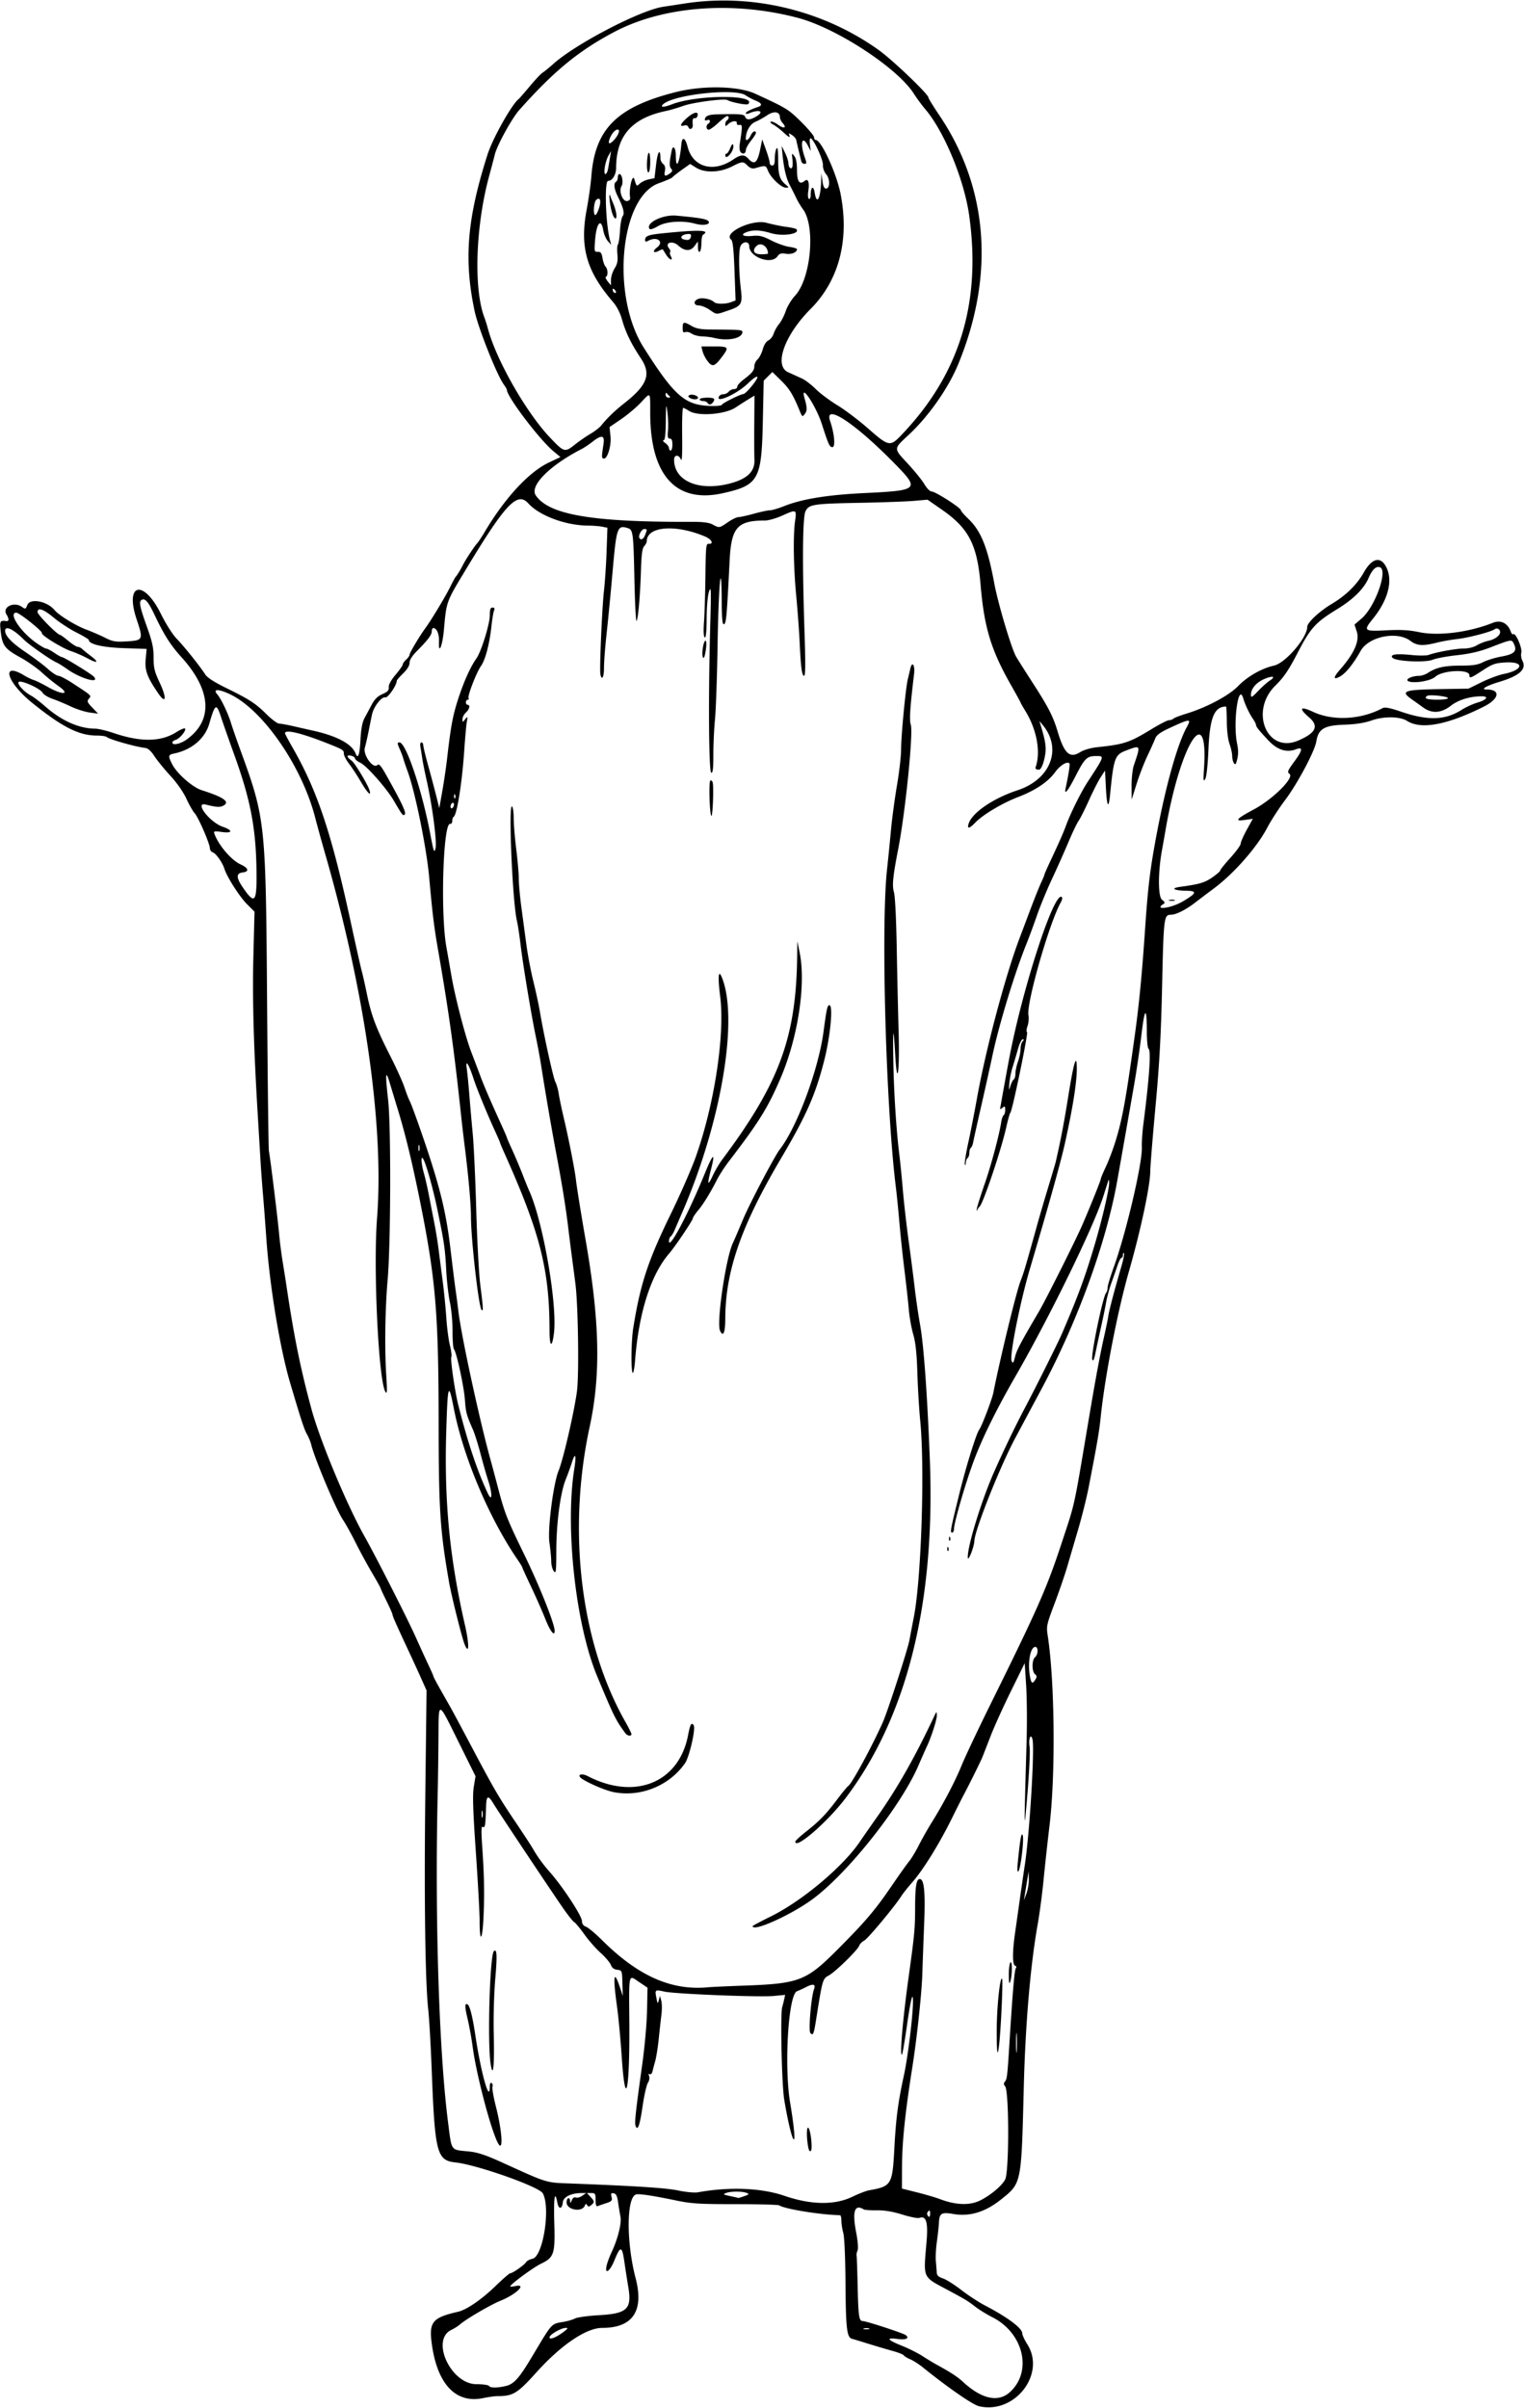 <?xml version="1.0"?>
<svg xmlns="http://www.w3.org/2000/svg" width="837.188" height="1322.813" viewBox="0 0 837.188 1322.813">
  <path d="M537.79 1321.774c-3.492-.82-16.913-10.107-30.874-21.363-2.17-1.75-5.29-3.748-6.93-4.439-1.64-.69-3.23-1.657-3.533-2.146-.303-.49-2.968-1.553-5.923-2.363-2.956-.81-8.96-2.585-13.342-3.945-4.383-1.36-8.503-2.613-9.155-2.784-2.813-.738-3.396-5.628-3.565-29.89-.1-14.294-.597-25.926-1.203-28.125-.568-2.063-1.043-5.121-1.055-6.797-.012-1.676-.339-3.054-.726-3.062-10.876-.24-30.33-3.392-33.44-5.418-.557-.364-11.349-.66-23.981-.66-20 0-24.242-.266-32.813-2.051-12.457-2.595-19.729-3.705-21.704-3.312-5.397 1.073-5.612 26.038-.396 45.945 4.737 18.078-1.498 27.386-18.346 27.386-8.718 0-22.516 9.324-36.088 24.387-10.574 11.736-12.848 13.113-21.659 13.113-1.361 0-4.866.494-7.787 1.097-14.98 3.094-25.184-7.845-28.108-30.135-1.543-11.758.424-14.106 14.528-17.338 4.66-1.068 13-6.808 20.561-14.152 3.949-3.835 7.57-6.972 8.047-6.972 1.276 0 7.866-4.618 8.692-6.09.39-.695 1.981-1.543 3.537-1.885 5.825-1.28 10.025-28.04 5.644-35.958-2.002-3.618-36.109-15.668-47.977-16.95-10.24-1.107-11.286-5.173-13.036-50.68-.525-13.664-1.382-28.64-1.904-33.28-1.678-14.913-2.303-61.331-1.603-119.063l.682-56.25-2.933-6.563a1126.714 1126.714 0 00-6.606-14.412c-6.981-14.926-9.169-19.857-9.169-20.665 0-.446-1.477-3.799-3.281-7.45-1.805-3.652-3.281-6.85-3.281-7.105 0-.257-2.113-4.044-4.696-8.416-2.582-4.372-6.66-11.873-9.06-16.669-2.401-4.796-5.55-10.468-7-12.604-3.594-5.3-15.543-33.64-17.323-41.088-.366-1.532-1.398-4.063-2.293-5.625-1.56-2.724-3.148-7.554-9.252-28.153-5.643-19.045-11.303-53.364-13.142-79.688-.54-7.734-1.378-18.703-1.862-24.375-.484-5.672-1.112-14.32-1.396-19.218-.285-4.899-.94-15.868-1.456-24.375-2.25-37.1-2.983-63.668-2.394-86.867l.623-24.522-4.147-4.147c-4.031-4.032-10.996-14.911-12.347-19.288-1.07-3.47-4.582-8.496-6.365-9.112-.902-.311-1.64-1.292-1.64-2.179 0-2.487-6.303-17.077-8.327-19.274-.99-1.075-3.058-4.697-4.595-8.049-1.688-3.679-5.161-8.66-8.765-12.571-3.283-3.563-7.24-8.414-8.791-10.781-1.925-2.936-3.564-4.386-5.156-4.56-5.13-.564-19.59-4.67-21.038-5.974-.49-.44-2.93-.801-5.42-.801-9.778 0-18.903-4.595-35.31-17.78-14.25-11.451-17.758-23.21-4.537-15.207 1.668 1.01 4.004 2.13 5.191 2.49 1.188.36 4.745 2.116 7.906 3.902 7.968 4.504 12.354 4.106 5.76-.523-2.516-1.766-6.684-5.163-9.262-7.55-2.578-2.386-7.912-6.114-11.852-8.283-8.47-4.662-9.845-6.475-10.709-14.111-.665-5.878-.449-6.283 3.108-5.821 1.482.192 1.499-1.306.041-3.64-2.506-4.013 4.036-7.278 8.424-4.204 1.972 1.38 2.136 1.33 2.998-.937 1.51-3.971 10.877-2.235 15.046 2.787 2.348 2.83 11.574 8.495 17.319 10.635 3.094 1.152 7.768 3.178 10.386 4.502 4.111 2.078 5.679 2.355 11.468 2.028 9.494-.537 9.638-.835 5.857-12.15-6.652-19.912 3.792-22.23 13.347-2.964 2.774 5.593 6.44 11.36 8.674 13.647 4.019 4.113 12.87 15.192 15.696 19.647 1.058 1.668 4.978 4.208 11.224 7.273 13.097 6.428 16.251 8.473 22.37 14.502 2.898 2.857 6.035 5.194 6.97 5.194.935 0 4.47.637 7.854 1.416 3.385.78 8.263 1.884 10.841 2.456 13.076 2.9 21.308 7.323 23.303 12.52 1.307 3.406 2.255.803 2.682-7.36.321-6.13.996-9.778 2.237-12.086.978-1.817 2.773-5.169 3.988-7.448 1.569-2.94 3.267-4.6 5.85-5.72 2.862-1.24 3.6-2.044 3.458-3.767-.115-1.386 1.266-3.906 3.76-6.864 2.167-2.57 3.941-5.109 3.941-5.64 0-.532.844-1.73 1.875-2.663 1.031-.934 1.875-2.16 1.876-2.724 0-1.018 5.468-10.197 8.725-14.648 3.19-4.36 10.834-17.036 13.467-22.333 1.447-2.912 2.847-5.506 3.11-5.764.752-.737 2.747-3.995 4.018-6.562 1.4-2.829 6.34-10.327 7.872-11.95.606-.641 2.417-3.384 4.025-6.093 11.127-18.75 24.296-32.992 35.327-38.204l6.331-2.991-3.818-3.172c-7.675-6.375-25.62-30.05-25.62-33.8 0-.293-.8-1.654-1.776-3.026-3.817-5.36-13.967-30.94-15.917-40.112-6.028-28.357-4.178-50.844 7.087-86.121 2.839-8.89 13.38-27.649 17.124-30.469.342-.258 3.092-3.422 6.11-7.031 3.02-3.61 6.16-6.949 6.977-7.42.819-.473 3.537-2.688 6.042-4.922 12.373-11.04 47.638-29.374 60.134-31.264 3.61-.546 8.984-1.367 11.945-1.824 36.865-5.697 76.066 3.73 106.649 25.644C490.38 32.982 510 51.742 510 53.555c0 .47 2.739 4.92 6.087 9.892 26.842 39.865 30.443 87.858 10.256 136.71-5.414 13.1-16.154 28.44-26.995 38.555-8.688 8.106-8.663 7.334-.519 16.139 3.653 3.949 7.701 8.973 8.996 11.165 1.364 2.309 3.053 3.984 4.019 3.984 1.974 0 15.968 8.947 15.968 10.21 0 .479 1.915 2.696 4.256 4.926 6.819 6.5 10.5 15.685 14.107 35.195 2.015 10.902 9.134 34.948 11.883 40.138.547 1.031 4.73 7.658 9.297 14.726 8.518 13.184 11.167 18.346 13.61 26.524 3.667 12.273 6.645 15.039 12.362 11.485 2.083-1.295 5.743-2.36 9.485-2.76 14.855-1.586 17.662-2.524 29.92-10.005 4.34-2.648 8.58-4.814 9.423-4.814s1.933-.382 2.423-.85c.49-.467 3.661-1.695 7.047-2.729 11.243-3.432 23.418-9.91 28.531-15.182 5.127-5.286 12.896-9.717 19.717-11.246 6.326-1.417 18.228-15.322 18.248-21.318.007-2.274 6.707-8.545 13.335-12.482 7.857-4.668 13.904-10.582 17.703-17.314 4.428-7.845 9.095-9.094 12.216-3.269 4.005 7.477 1.292 18.218-7.267 28.767-5.277 6.504-4.82 6.891 7.376 6.25 7.96-.42 12.413-.172 18.15 1.006 10.753 2.209 27.29.105 40.488-5.15 4.388-1.748 8.161.183 9.888 5.06.33.936.953 1.484 1.382 1.219 1.308-.809 4.93 7.716 4.317 10.16-.306 1.219-.062 3.138.541 4.265 2.539 4.745-1.36 8.369-12.656 11.762-7.15 2.148-10.525 4.176-6.95 4.176 7.862 0 7.054 5.1-1.488 9.387-20.128 10.102-34.498 12.783-42.187 7.872-3.865-2.469-12.65-2.623-19.23-.338-4.293 1.492-8.822 2.206-15.396 2.43-10.916.37-14.136 2.302-15.229 9.138-.87 5.438-10.358 23.247-17.289 32.448-3.301 4.383-7.619 11.06-9.595 14.836-5.723 10.937-18.502 25.46-29.667 33.717a726.422 726.422 0 00-10.084 7.62c-5.119 3.955-10.519 6.64-13.354 6.64-3.708 0-3.904 1.604-4.727 38.642-.612 27.558-1.46 43.071-3.654 66.827-1.572 17.015-2.86 32.92-2.864 35.343-.01 7.906-5.253 32.562-11.724 55.125-6.24 21.756-13.227 57.838-15.523 80.157-.82 7.966-1.839 13.91-6.587 38.396-1.096 5.65-3.671 15.986-5.724 22.97-2.052 6.983-4.779 16.282-6.059 20.665-1.28 4.383-4.402 13.472-6.938 20.199-4.434 11.76-4.578 12.444-3.752 17.812 3.85 24.989 4.333 76.038.985 104.02-1.048 8.766-2.524 22.24-3.28 29.944-.754 7.703-2.203 18.672-3.22 24.375-4.01 22.51-6.783 54.952-7.658 89.588-1.35 53.527-1.162 52.598-12.58 61.713-8.61 6.872-17.16 9.459-26.15 7.91-6.436-1.109-7.623-.412-7.87 4.615-.11 2.224-.622 6.996-1.139 10.605-.517 3.61-.765 8.461-.55 10.781.214 2.32.432 5.136.483 6.256.067 1.459 1.023 2.343 3.37 3.118 1.802.595 6.337 3.451 10.078 6.348 3.741 2.897 9.544 6.697 12.896 8.445 12.495 6.514 20.625 12.574 20.625 15.374 0 .905 1.245 3.608 2.766 6.007 10.406 16.408-6.933 38.646-26.54 34.04zm16.764-7.545c12.76-11.203 7.907-32.541-9.398-41.323-3.093-1.57-7.312-4.167-9.375-5.771-4.03-3.134-5.186-3.84-14.531-8.866-14.88-8.003-13.992-6.029-12.236-27.233.866-10.46-.287-14.115-4.004-12.689-.838.322-5.027-.507-9.31-1.842-5.358-1.67-9.727-2.397-14.012-2.333-3.424.052-6.662-.176-7.195-.506-5.025-3.105-6.399 1.033-4.182 12.596.929 4.845 1.248 8.864.789 9.925-.425.98-.672 2.2-.549 2.71.123.51.387 8.042.586 16.738.385 16.853.746 19.365 2.778 19.365 1.933 0 22.314 6.655 23.653 7.723 2.21 1.764.095 2.745-4.544 2.107-6.519-.897-5.66.515 2.222 3.652 3.732 1.485 8.895 4.067 11.473 5.736 2.578 1.67 6.375 3.957 8.437 5.083 7.101 3.876 10.871 6.355 13.87 9.122 10.122 9.34 19.162 11.396 25.528 5.806zm-276.717-3.55c4.461-1.036 7.31-4.211 14.349-15.992 11.508-19.261 10.396-18.046 17.658-19.294 2.062-.354 4.804-1.175 6.094-1.824 1.289-.65 7.194-1.457 13.122-1.794 15.492-.882 18.116-3.385 16.1-15.352-.58-3.447-1.559-9.74-2.174-13.984-1.28-8.835-2.144-8.954-5.473-.753-2.398 5.91-5.317 8.038-4.343 3.167.33-1.646 1.604-5.134 2.833-7.75 3.413-7.267 5.566-15.939 4.838-19.485-.348-1.698-.926-5.192-1.284-7.765-.492-3.534-1.082-4.76-2.416-5.014-1.454-.278-1.664.069-1.19 1.956.504 2.009.14 2.436-2.922 3.435-1.924.628-4.025 1.36-4.67 1.628-.825.342-1.171-.646-1.171-3.342 0-3.474-.22-3.829-2.38-3.829h-2.381l1.911 2.052c2.3 2.468 2.349 2.982.434 4.57-1.19.987-1.62.995-2.213.037-.573-.927-.854-.88-1.271.207-1.498 3.902-10.038 2.421-10.038-1.742 0-2.594 1.842-3.232 1.934-.67.046 1.266.253 1.162.902-.453.531-1.321 1.358-1.896 2.24-1.557.77.295 2.357-.134 3.527-.953l2.127-1.49h-2.567c-5.666 0-9.932 2.112-10.229 5.065-.399 3.963-2.287 4.046-3.02.132-1.37-7.298-2.086-2.577-1.673 11.024.523 17.205-.098 19.123-7.322 22.607-4.256 2.054-16.857 11.338-16.857 12.421 0 .255 1.266.185 2.813-.155 6.546-1.438.525 4.525-8.092 8.013-5.57 2.255-18.936 10.064-22.377 13.073-1.031.902-3.116 2.222-4.633 2.933-11.629 5.452-.428 29.842 13.719 29.873 3.45.01 6.533.436 6.852.952.71 1.15 4.425 1.17 9.243.053zm32.368-30.187c1.75-1.364 1.895-1.742.665-1.742-2.61 0-8.995 3.69-8.995 5.2 0 1.59 3.965-.056 8.33-3.458zm167.235-1.42c-.635-.256-1.9-.272-2.813-.034-.912.237-.393.447 1.154.467 1.547.019 2.293-.176 1.659-.433zm33.498-63.322c0-1.514-.278-1.785-1.044-1.02-.574.575-.76 1.503-.413 2.063.97 1.57 1.457 1.22 1.457-1.043zm27.656-7.076c5.733-2.888 11.84-8.051 13.598-11.495 2.192-4.297 2.162-48.475-.035-51.122-.878-1.058-.883-1.675-.024-2.71 1.052-1.268 1.286-3.288 2.336-20.222 1.76-28.351 2.821-40.93 3.533-41.862.514-.672.368-1.233-.385-1.484-1.504-.501-1.504-7.644 0-18.06.595-4.125 1.731-12.14 2.525-17.813.793-5.672 2.081-14.531 2.862-19.687 2.648-17.48 5.461-64.267 4.143-68.907-.966-3.4-2.24-.05-1.564 4.114.48 2.962-.523 20.223-2.158 37.136-.804 8.32-.742 3.603.53-40.312.29-10.055.176-23.766-.256-30.469l-.786-12.187-7.608 15.468c-4.184 8.508-9.156 19.477-11.048 24.375-1.893 4.899-3.941 10.16-4.552 11.692-.971 2.435-7.84 16.287-10.706 21.59-.557 1.031-3.418 6.726-6.356 12.656-6.774 13.668-15.514 27.767-21.346 34.43-2.494 2.85-5.235 6.29-6.09 7.642-3.64 5.751-18.342 23.409-20.416 24.519-1.243.665-2.486 1.92-2.762 2.79-.732 2.306-13.13 14.45-16.734 16.39-3.364 1.813-3.468 2.165-6.76 22.93-1.523 9.602-1.79 10.294-3.358 8.726-1.157-1.157.412-19.942 2.02-24.17 1.047-2.754-.55-3.111-4.552-1.019-1.369.715-3.551 1.716-4.85 2.225-4.725 1.85-7.121 40.932-3.75 61.162 2.128 12.77 2.894 20.775 1.93 20.179-.961-.594-3.291-10.435-5.176-21.858-1.366-8.28-2.2-47.356-1.086-50.842.244-.762.704-2.572 1.023-4.023l.58-2.639-6.361.605c-7.916.752-54.182-1.1-59.989-2.402-5.17-1.159-5.268-1.082-4.388 3.462.643 3.32.75 3.423 1.332 1.268l.633-2.344.718 2.63c.395 1.445.442 4.82.106 7.5-.337 2.678-1.002 8.667-1.479 13.308-.476 4.64-1.336 10.125-1.91 12.187a238.453 238.453 0 00-1.557 5.849c-.282 1.158-.954 1.824-1.5 1.486-.632-.39-.755.001-.34 1.081.364.95.068 2.58-.677 3.716-.73 1.114-2.032 6.855-2.894 12.759-1.563 10.706-2.702 13.911-3.864 10.882-.638-1.662.028-7.775 3.743-34.367 1.26-9.023 2.41-22.064 2.556-28.979l.264-12.573-4.598-3.106c-5.983-4.04-5.595-5.585-5.4 21.497.28 38.823-2.144 49.91-4.201 19.217-.63-9.407-1.791-21.738-2.578-27.402-2.329-16.75-1.762-20.562 1.568-10.538l1.611 4.853-.196-7.031c-.194-6.95-.226-7.035-2.823-7.333-1.798-.206-2.913-1.053-3.533-2.685-.499-1.31-3.026-4.29-5.617-6.619-2.591-2.33-6.628-6.921-8.97-10.205-2.343-3.282-4.841-6.294-5.551-6.691-.71-.397-3.478-3.878-6.152-7.735-6.856-9.893-35.69-53.177-38.24-57.404-2.868-4.757-3.812-4.425-3.999 1.406-.35 10.985-.548 12.208-1.847 11.405-.79-.488-.877 2.116-.335 10.023 1.163 16.956 1.35 26.685.762 39.597-.597 13.126-2.154 14.604-2.13 2.022.008-4.125-.925-21.086-2.074-37.69-1.602-23.141-1.867-31.54-1.135-35.968l.956-5.775-8.66-17.471c-12.343-24.902-11.545-24.67-11.7-3.408-.07 9.797-.259 23.297-.418 30-1.624 68.305.707 142.354 5.7 181.106 2.074 16.096 1.18 14.852 11.44 15.887 4.756.48 9.098 1.9 17.567 5.745 26.267 11.926 24.265 11.312 38.61 11.862 36.216 1.39 52.069 2.427 58.886 3.85 4.238.885 8.923 1.307 10.78.973 17.38-3.125 34.831-2.414 47.49 1.935 14.593 5.013 27.546 5.206 37.215.553 3.53-1.698 7.75-3.322 9.375-3.607 12.105-2.125 12.722-3.121 13.74-22.192.933-17.458 2.021-25.863 5.307-40.956 2.13-9.788 4.906-32.232 4.976-40.234.058-6.67-1.274-1.448-3.352 13.145-1.185 8.318-2.386 15.354-2.669 15.637-1.385 1.385.364-19.012 3.68-42.923 3.191-23.017 3.482-26.159 3.515-37.969.032-11.557.68-15.469 2.564-15.469 2.386 0 3.105 7.246 2.414 24.324-.387 9.567-.844 22.036-1.016 27.708-.318 10.527-2.96 35.251-5.464 51.15-4.085 25.937-5.672 41.404-5.709 55.664l-.03 11.19 8.363 2.103c4.599 1.157 10.128 2.778 12.286 3.602 8.954 3.42 16.661 3.675 22.477.746zm-94.559-28.972c-.982-4.954-1.045-11.112-.11-10.906 1.273.28 2.627 11.59 1.52 12.697-.549.548-1.08-.127-1.41-1.791zm-171.03-3.559c-4.134-9.074-11.448-37.397-13.327-51.612-.614-4.64-1.87-11.601-2.794-15.469-1.65-6.917-1.643-8.978.03-7.944 1.192.736 2.675 6.671 4.19 16.758 3.176 21.162 7.959 38.084 7.959 28.162 0-1.462.39-2.157 1.001-1.78.55.34.763 1.242.47 2.002-.291.761.544 5.623 1.858 10.805 3.818 15.063 4.2 26.95.614 19.078zm-3.459-42.237c-1.858-11.292-.49-59.836 1.749-62.076 1.675-1.675 1.888 2.32.795 14.895-.711 8.185-1.08 21.228-.859 30.306.431 17.617-.322 25.159-1.685 16.875zm277.994-18.828c.039-12.769 1.84-29.856 2.955-28.03.544.89-.576 26.136-1.575 35.534-.902 8.481-1.42 5.664-1.38-7.504zm6.63-29.922c-.043-3.094.33-6.258.83-7.031 1.13-1.748 1.13 6.786 0 10.312-.563 1.76-.77.94-.83-3.28zm4.965-62.344c1.296-12.906 1.943-16.464 2.671-14.675.855 2.102-1.115 18.518-2.38 19.832-.58.602-.684-1.242-.291-5.157zm-150.338 183.594c2.742-.956 2.908-1.185 1.311-1.81-2.407-.941-8.84-.913-11.202.05-2.012.821-2.002.826 4.688 2.24 1.031.219 1.917.446 1.97.506.051.06 1.506-.384 3.233-.986zm149.705-88.672c-.194-2.449-.352-.445-.352 4.453 0 4.899.158 6.903.352 4.454.193-2.45.193-6.457 0-8.907zM408.75 1090.74c30.2-1.08 34.135-2.59 51.113-19.602 15.451-15.483 20.816-21.785 29.968-35.2 4.045-5.93 8.366-12.007 9.604-13.504 1.237-1.497 3.655-5.505 5.373-8.906 1.719-3.402 4.837-8.926 6.931-12.278 6.49-10.39 12.898-22.603 16.48-31.406 1.887-4.64 9.06-19.828 15.94-33.75 26.198-53.009 30.832-63.527 39.241-89.063 7.37-22.381 6.217-17.08 14.742-67.722 3.727-22.141 6.27-35.815 8.417-45.246.997-4.383 2.03-9.446 2.294-11.25.466-3.176 3.403-14.294 7.263-27.491 1.03-3.519 1.621-6.648 1.315-6.953-.306-.306-.556.147-.556 1.006 0 .86-.358 1.563-.795 1.563-.437 0-1.464 2.003-2.282 4.453-.818 2.449-2.346 6.83-3.394 9.734-1.048 2.905-2.299 7.546-2.779 10.313-.48 2.767-1.723 8.828-2.763 13.468-1.04 4.64-2.406 10.969-3.035 14.063-.824 4.055-1.325 5.119-1.792 3.813-.857-2.394 5.837-34.683 7.583-36.579.45-.49.82-1.76.82-2.822s1.525-6.146 3.39-11.297c6.761-18.672 15.757-57.052 15.44-65.866-.098-2.717.245-8.2.762-12.188 3.325-25.632 4.39-41.02 2.903-41.94-.513-.316-.933-4.524-.933-9.35 0-14.05-1.176-13.493-2.925 1.385-.878 7.477-2.66 19.71-3.959 27.188-2.597 14.948-7.177 41-9.395 53.437-6.07 34.036-21.915 77.548-41.651 114.375a18058.962 18058.962 0 00-14.475 27.052c-8.374 15.725-22.104 50.29-22.345 56.252-.139 3.46-3.56 12.006-3.619 9.04-.127-6.433 7.653-31.607 14.595-47.225 5.341-12.019 11.411-24.634 16.522-34.338 6.996-13.283 18.469-36.297 20.797-41.718 8.737-20.346 12.615-30.903 17.859-48.625 4.048-13.678 7.981-30.568 7.888-33.875-.036-1.29-.203-1.922-.37-1.407-.169.516-1.447 4.524-2.84 8.907-5.352 16.832-29.43 66.164-48.214 98.783-10.171 17.663-17.7 32.823-22.436 45.18-4.566 11.913-11.37 35.113-11.37 38.768 0 1.076-.455 1.956-1.011 1.956-1.221 0-.983-1.285 3.94-21.304 3.66-14.876 9.339-33.167 10.957-35.287 1.349-1.767 6.977-16.477 7.707-20.143 3.95-19.83 12.673-55.613 15.005-61.547 1.726-4.396 2.783-7.962 9.028-30.469 1.359-4.898 4.14-14.39 6.18-21.094 2.039-6.703 3.854-12.82 4.033-13.593 2.738-11.838 4.55-21.277 6.88-35.855 3.035-18.998 4.708-24.531 4.747-15.708.034 7.58-2.192 21.615-6.543 41.25-2.27 10.242-8.855 33.833-19.233 68.906-5.358 18.106-11.263 47.779-10.05 50.499.741 1.659.996 1.358 1.92-2.262.97-3.795 2.712-7.096 13.089-24.8 3.9-6.654 20.479-39.755 23.946-47.812 4.658-10.824 10.03-24.209 10.03-24.989 0-.433 1.243-3.425 2.762-6.649 1.518-3.224 3.816-9.237 5.106-13.362 3.956-12.65 5.785-22.604 10.85-59.062 2.332-16.784 3.906-33.06 5.621-58.125 1.603-23.417 2.717-32.658 6.157-51.094 5.184-27.777 11.624-50.741 16.867-60.145 2.557-4.585 1.643-4.516-9.652.73-5.072 2.356-7.069 3.821-7.79 5.717-.533 1.402-2.459 5.689-4.28 9.526-1.821 3.838-4.514 10.811-5.984 15.497l-2.673 8.519-.054-7.469c-.03-4.108.52-9.17 1.223-11.25 3.885-11.495 3.975-11.334-4.494-8.118-5.862 2.226-6.581 4.245-8.508 23.864-.847 8.63-1.77 7.093-2.338-3.898l-.469-9.067-2.431 3.75c-1.338 2.063-4.232 7.758-6.433 12.656-2.2 4.899-4.75 9.961-5.668 11.25-.917 1.29-3.438 6.563-5.602 11.72-2.164 5.155-6.21 14.226-8.99 20.155-2.78 5.93-6.516 15-8.301 20.157-1.786 5.156-4.356 12.117-5.713 15.468-6.435 15.905-15.06 44.207-18.712 61.407-1.423 6.703-4.283 19.57-6.355 28.593-2.071 9.024-3.97 17.572-4.217 18.996-.248 1.425-.823 2.82-1.28 3.103-.456.281-.829 1.517-.829 2.745 0 1.228-.422 2.494-.938 2.813-.515.318-.97 1.503-1.011 2.633-.04 1.13-.278 1.552-.528.938-.25-.614.582-5.887 1.849-11.719 1.267-5.831 3.44-16.93 4.828-24.665 4.79-26.679 15.547-67.168 23.29-87.656 1.267-3.352 4.048-10.734 6.18-16.406 2.132-5.672 4.71-12.101 5.728-14.287 1.019-2.186 1.852-4.202 1.852-4.48 0-.278 1.432-3.552 3.182-7.276 4.787-10.187 7.208-15.67 8.55-19.368 2.54-6.995 8.274-18.57 12.102-24.43 9.217-14.109 9.203-14.066 4.698-14.066-5.166 0-6.36 1.138-11.287 10.741-4.443 8.66-6.51 11.193-5.581 6.838 1.735-8.14 2.49-13.112 2.055-13.547-1.295-1.295-5.099 1.065-7.905 4.904-3.89 5.322-10.831 9.962-20.398 13.636-8.533 3.276-19.3 9.7-23.326 13.919-3.255 3.41-4.65 3.698-3.767.775 1.833-6.067 13.46-14.04 26.933-18.47 18.184-5.979 24.65-22.836 13.767-35.889l-1.772-2.125.984 3.281c2.296 7.656 2.797 11.013 2.222 14.888-.689 4.648-2.25 8.55-3.42 8.55-1.547 0-2.188-.484-1.867-1.407 2.887-8.3.678-20.488-5.567-30.717-1.5-2.457-2.728-4.618-2.728-4.802 0-.184-2.37-4.501-5.268-9.595-10.955-19.257-14.721-31.701-16.69-55.139-1.84-21.912-6.471-30.909-21.167-41.118l-7.969-5.536-7.5.65c-4.125.356-17.338.833-29.363 1.06-25.995.488-28.256.834-30.157 4.612-1.626 3.233-1.823 28.404-.526 67.226.55 16.438.48 23.203-.235 23.203-1.222 0-1.82-4.517-2.482-18.75-.276-5.93-1.122-17.32-1.88-25.313-1.485-15.654-1.743-33.079-.607-41.06.893-6.275.658-6.378-6.81-2.992-3.399 1.542-7.743 2.802-9.655 2.802-15.282 0-18.588 3.742-19.505 22.078-1.534 30.65-1.871 34.481-3.077 34.88-.898.296-1.194-2.753-1.267-13.051-.18-25.175-1.74-8.299-2.267 24.531-.277 17.273-.914 35.564-1.415 40.646-.5 5.082-.91 13.871-.91 19.531 0 7.817-.282 10.198-1.172 9.901-1.35-.45-1.627-42.273-.536-80.86.554-19.567.471-22.01-.63-18.75-.76 2.248-1.297 8.188-1.34 14.822-.048 7.438-.393 10.872-1.051 10.466-.633-.391-.774-3.478-.399-8.728.32-4.467.67-15.926.78-25.465.18-15.73.348-17.332 1.805-17.214 2.943.239 1.654-2.428-1.91-3.952-16.21-6.929-32.11-5.676-32.11 2.53 0 .629-.64 1.851-1.421 2.715-1.062 1.173-1.513 4.516-1.783 13.199-.434 13.964-1.486 26.156-2.406 27.901-.37.7-.905-9.635-1.191-22.968-.548-25.556-.748-27.116-3.598-28.02-5.8-1.841-6.256-.543-8.396 23.933-.968 11.086-2.435 26.274-3.258 33.75-.823 7.477-1.48 16.02-1.462 18.985.033 5.093-1.132 7.325-1.957 3.75-.583-2.527.846-36.167 1.96-46.172.547-4.898 1.193-14.657 1.438-21.686l.445-12.78-2.896-.58c-1.593-.318-5.058-.59-7.701-.603-12.29-.062-26.72-5.413-32.828-12.174-6.023-6.667-12.476.075-33.656 35.167-11.692 19.371-11.283 18.267-12.76 34.5-.806 8.863-3.032 13.897-2.692 6.09.176-4.049-1.225-7.309-3.14-7.309-.452 0-.822.808-.822 1.795 0 1.958-2.07 4.705-8.204 10.893-2.587 2.61-3.984 4.855-3.984 6.402 0 1.52-1.271 3.617-3.516 5.797-1.933 1.877-3.515 3.708-3.515 4.067 0 2.426-4.873 9.515-6.291 9.152-2.098-.538-6.437 5.12-7.369 9.607-.386 1.86-1.203 5.912-1.814 9.006-.612 3.094-1.537 7.135-2.057 8.982-1.128 4.003 4.553 11.87 6.887 9.537.885-.885 2.017.45 5.183 6.111 8.368 14.967 10.775 20.118 9.837 21.056-.95.95-1.278.535-6.089-7.717-3.823-6.56-14.86-19.065-18.203-20.625-1.657-.774-3.022-1.885-3.033-2.47-.01-.584-1.062-1.261-2.335-1.505-2.519-.48-2.282.763.532 2.797 1.692 1.222 8.676 12.787 9.733 16.117 1.234 3.89-1.011 1.745-4.616-4.409-2.033-3.471-4.986-7.985-6.562-10.031-1.576-2.046-2.866-4.529-2.866-5.517 0-1.949-.468-2.266-7.5-5.09-15.301-6.145-24.844-8.51-24.844-6.156 0 .336 1.842 3.816 4.092 7.734 13.662 23.786 21.42 47.016 31.97 95.717 2.848 13.148 5.595 25.383 6.104 27.188.509 1.804 1.791 7.5 2.85 12.656 2.405 11.723 4.992 18.59 12.756 33.864 3.375 6.64 6.923 14.486 7.885 17.436.961 2.95 2.265 6.324 2.897 7.5.633 1.175 3.414 8.676 6.18 16.668 10.155 29.338 13.67 43.376 16.195 64.688 1.069 9.023 2.335 19.148 2.813 22.5A514.564 514.564 0 01251.77 720c1.546 13.395 11.614 59.98 17.73 82.031.857 3.094 2.606 9.633 3.886 14.532 3.83 14.662 4.927 17.468 14.667 37.5 8.456 17.391 16.635 37.936 16.635 41.786 0 3.412-2.446.264-5.2-6.694-1.62-4.09-5.12-12.019-7.778-17.62-2.659-5.601-4.834-10.377-4.834-10.612 0-.236-1.203-2.192-2.673-4.348-15.714-23.034-29.726-56.312-34.91-82.903-2.906-14.913-3.367-13.51-4.156 12.656-1.16 38.452 1.861 69.669 10.307 106.505 2.446 10.668 2.28 16.702-.282 10.266-1.485-3.731-7.237-26.78-8.493-34.037-4.97-28.695-5.669-39.48-5.714-88.125-.056-59.926-1.644-78.563-10.381-121.875-4.214-20.889-7.883-35.987-12.12-49.872a7786.641 7786.641 0 01-4.506-14.815c-2.147-7.102-2.346-4.461-.743 9.844 1.646 14.681 1.473 78.89-.266 98.906-1.384 15.929-1.706 37.447-.777 52.031.581 9.134.496 10.897-.45 9.375-3.783-6.082-6.732-67.579-4.58-95.503 3.89-50.478-6.636-124.167-28.626-200.42-1.733-6.007-4.178-14.876-5.433-19.71-7.22-27.784-28.166-58.299-46.17-67.259-6.464-3.217-10.31-3.365-7.605-.291 2.085 2.368 5.903 10.291 7.557 15.683.792 2.578 2.977 8.907 4.857 14.063 14.202 38.954 14.289 39.775 15.022 141.094.312 43.054.756 79.125.986 80.156.646 2.895 4.919 37.571 5.602 45.469.334 3.867 1.226 10.828 1.981 15.468.756 4.64 1.75 10.969 2.211 14.063 4.051 27.19 7.572 44.49 13.545 66.562 4.683 17.303 19.365 52.574 29.074 69.844 6.48 11.527 23.697 45.403 28.274 55.633 2.344 5.238 5.49 12.115 6.99 15.282 1.501 3.168 2.729 5.978 2.729 6.244 0 .267 1.68 3.451 3.735 7.076l5.76 10.162c1.113 1.965 6.153 11.376 11.2 20.916 12.53 23.687 15.1 28.1 24.418 41.92 4.445 6.592 8.788 13.251 9.65 14.798 2.022 3.63 5.64 8.632 8.816 12.194 7.19 8.059 17.983 24.462 17.983 27.328 0 1.507.741 2.525 2.255 3.1 1.24.472 5.142 3.734 8.672 7.25 19.889 19.812 38.176 27.944 58.448 25.99 1.805-.174 10.665-.58 19.688-.903zm4.688-32.687c0-.212 4.474-2.592 9.942-5.29 17.327-8.546 39.852-27.476 49.079-41.244 1.312-1.958 5.463-7.916 9.225-13.242 11.121-15.744 20.884-32.924 31.34-55.152 1.516-3.223 1.545-3.236 1.604-.725.053 2.275-3.123 12.085-5.546 17.131-.496 1.031-2.589 5.768-4.651 10.526-9.564 22.06-38.034 58.11-57.453 72.747-11.649 8.78-33.54 18.733-33.54 15.249zm23.437-46.4c0-.466 2.597-2.892 5.772-5.39 7.49-5.897 11.085-9.61 17.274-17.844 2.785-3.705 5.507-7.01 6.047-7.344 1.96-1.212 13.204-21.955 19.046-35.137 2.689-6.068 13.643-39.893 14.59-45.05.514-2.809 1.595-8.482 2.4-12.607 4.112-21.068 6.08-81.55 3.51-107.812-.606-6.188-1.314-18-1.573-26.25-.34-10.856-.97-16.729-2.275-21.257-.993-3.44-2.082-9.558-2.421-13.593-.339-4.036-1.403-13.666-2.365-21.4-.963-7.735-2.218-19.547-2.79-26.25-.573-6.703-1.437-15.352-1.92-19.219-5.5-43.992-8.293-143.745-4.895-174.844a1472.94 1472.94 0 002.154-21.562c.565-6.188 2.049-17.247 3.299-24.576 1.25-7.329 2.272-16.235 2.272-19.79 0-7.549 2.512-33.828 3.69-38.603a371.633 371.633 0 001.4-5.898c.967-4.289 2.618-1.9 2.04 2.952-2.226 18.708-2.658 25.36-1.809 27.873 1.464 4.328-2.932 47.827-6.908 68.354-2.95 15.235-3.425 20.069-2.328 23.711.61 2.024 1.25 14.839 1.53 30.664.266 14.953.73 35.625 1.029 45.938.634 21.832-.754 31.728-1.842 13.125-.994-16.993-1.385-15.966-1.071 2.812.288 17.24 1.626 38.155 3.299 51.563.515 4.125 1.396 12.984 1.959 19.687.563 6.703 2.008 19.36 3.212 28.125 1.203 8.766 2.696 20.367 3.317 25.782.621 5.414 1.955 14.484 2.963 20.156 1.984 11.156 3.94 38.39 5.318 74.062 3.03 78.363-12.45 140.72-46.013 185.35-9.972 13.26-27.911 28.86-27.911 24.272zm-100.147-27.29c-4.193-.88-13.023-4.622-16.93-7.173-3.254-2.124-.627-3.443 3.06-1.536 26.03 13.46 50.182 3.573 55.142-22.572 1.138-5.997 1.872-7.247 3.095-5.268 1.132 1.832-2.403 17.258-4.733 20.654-8.609 12.549-24.755 19.024-39.634 15.896zm6.861-32.192c-5.368-7.286-6.418-9.406-15.615-31.546-11.752-28.292-17.607-81.494-12.51-113.672 1.258-7.94.557-9.57-1.41-3.281-.686 2.191-2.182 6.305-3.324 9.14-2.919 7.247-5.1 23.846-5.135 39.077-.027 11.596-.174 12.764-1.406 11.135-.757-1.001-1.377-3.41-1.377-5.352 0-1.943-.45-6.609-1-10.368-1.062-7.262 2.157-32.4 5.05-39.437 2.525-6.137 8.359-31.314 10.05-43.365 1.248-8.897.704-47.565-.837-59.502-.566-4.383-1.45-11.133-1.963-15a1544.812 1544.812 0 01-1.95-15.469c-1.382-11.485-3.31-23.433-6.658-41.25-2.631-14.003-5.962-33.44-8.356-48.75-.564-3.61-1.818-10.36-2.785-15-2.525-12.106-7.097-39.663-8.4-50.625-.612-5.156-1.515-11.062-2.005-13.125-2.415-10.144-4.74-64.068-2.708-62.812.516.318.938 3.207.938 6.419 0 3.212.629 10.886 1.398 17.054.77 6.168 1.402 13.528 1.407 16.356.004 2.828.632 9.789 1.397 15.469.764 5.68 2.01 14.967 2.77 20.64.76 5.671 2.482 14.741 3.827 20.155 1.345 5.415 2.98 13.008 3.632 16.875 2.242 13.283 7.278 36.096 8.484 38.438.664 1.29 1.493 4.242 1.842 6.562.349 2.32 1.633 8.438 2.855 13.594 2.654 11.21 6.047 28.537 6.608 33.75.381 3.547 2.854 18.93 5.198 32.344 7.858 44.958 8.521 74.445 2.321 103.125-12.397 57.347-4.987 118.686 19.577 162.043 1.854 3.272 3.371 6.331 3.371 6.797 0 1.294-2.234 1.009-3.286-.419zm176.798-101.468c.045-1.092.267-1.314.566-.566.27.676.237 1.485-.074 1.797-.312.311-.533-.243-.492-1.23zm.937-5.625c.045-1.092.267-1.314.566-.566.271.676.238 1.485-.074 1.797-.311.311-.533-.243-.492-1.23zm-173.746-90.932c-1.045-1.054-.85-17.543.292-24.663 3.894-24.27 8.048-36.866 20.753-62.92 5.154-10.57 11.245-24.483 13.535-30.916 10.294-28.922 16.12-67.154 13.457-88.31-1.346-10.694-.998-15.043.85-10.618 9.402 22.517-.09 79.353-21.528 128.906-1.673 3.867-3.62 8.384-4.327 10.038-.707 1.654-1.696 3.261-2.198 3.571-.501.31-.912 1.467-.912 2.57 0 5.03 10.718-15.24 19.708-37.273 4.595-11.262 5.929-11.967 3.26-1.724-2.055 7.893-1.709 8.978 1.005 3.147 1.316-2.827 3.66-6.835 5.21-8.906 31.431-42.016 40.718-67.219 41.221-111.868l.092-8.149 1.257 6.094c3.582 17.37-.836 46.59-10.447 69.09-6.9 16.157-11.849 24.13-28.297 45.593-2.303 3.006-5.197 7.436-6.432 9.844-3.996 7.794-7.608 13.678-10.562 17.207-1.59 1.899-2.89 3.85-2.89 4.335 0 1.097-9.738 15.564-13.107 19.47-9.949 11.538-16.586 32.34-18.624 58.373-.337 4.3-.93 7.499-1.316 7.11zm-45.703-23.022c0-33.668-5.15-53.901-24.968-98.105-1.22-2.722-2.22-5.119-2.22-5.325 0-.207-1.222-3.042-2.717-6.3-4.402-9.6-10.05-23.36-11.807-28.765-2.667-8.207-4.548-11.075-3.774-5.754.338 2.32.982 8.86 1.43 14.531.449 5.672 1.296 15.362 1.883 21.534.586 6.171 1.45 24.944 1.919 41.718.468 16.774 1.47 35.35 2.226 41.28 1.643 12.893 1.732 14.73.657 13.546-1.554-1.71-5.74-38.441-5.784-50.757-.028-7.722-1.36-22.642-3.583-40.133a1021.568 1021.568 0 01-1.951-16.875c-3.748-35.207-6.708-56.4-12.636-90.469-2.125-12.212-3.001-19.42-4.79-39.375-1.447-16.146-7.715-46.958-11.823-58.125-1.043-2.836-2.117-6-2.385-7.031-.269-1.031-1.08-3.205-1.801-4.83-1.576-3.544-1.617-4.077-.317-4.077 3.558 0 12.326 26.023 16.9 50.157 1.925 10.153 2.209 10.93 2.914 7.969.852-3.58-1.753-23.404-4.928-37.5-.988-4.383-2.04-9.657-2.34-11.72-.299-2.062-.76-4.91-1.024-6.327-.282-1.517-.063-2.579.532-2.579.557 0 1.012.666 1.012 1.479 0 .813 1.247 5.981 2.77 11.484 1.524 5.504 3.507 12.96 4.408 16.569l1.637 6.562 1.664-9.375c.915-5.156 2.097-13.172 2.626-17.812 2.018-17.72 3.138-23.732 6.124-32.89 3.1-9.51 6.685-17.463 9.975-22.128 2.674-3.792 7.358-18.883 7.358-23.705 0-3.275.345-4.246 1.507-4.246 1.07 0 1.309.476.824 1.64-.375.903-1.023 4.805-1.439 8.673-1.034 9.617-3.343 18.422-5.697 21.728-2.502 3.513-7.566 16.59-6.865 17.725.292.472.084.859-.462.859s-.993.633-.993 1.406c0 .774.422 1.406.938 1.406 1.581 0 1.042 2.428-.938 4.22-1.03.933-1.875 2.555-1.875 3.605 0 1.882.021 1.883 1.461.09 1.376-1.715 1.428-1.63.902 1.46-.308 1.805-.946 8.977-1.419 15.938-1.196 17.61-3.991 35.08-5.791 36.193-.428.264-.778 1.299-.778 2.3 0 1-.525 1.714-1.167 1.585-3.846-.772-5.38 48.855-2.086 67.454.758 4.28 2.017 11.472 2.798 15.984 2.098 12.132 7.637 33.4 10.925 41.953 1.586 4.125 3.87 10.15 5.074 13.389 2.05 5.513 5.343 13.134 11.758 27.223 1.484 3.259 2.698 6.096 2.698 6.305 0 .209 1.311 3.238 2.913 6.731 1.602 3.494 4.145 9.516 5.653 13.383 1.508 3.867 3.128 7.875 3.601 8.906 7.637 16.643 15.662 62.687 13.685 78.512-1.03 8.24-2.414 7.497-2.414-1.294zm-52.5-289.203c0-.774-.422-1.146-.938-.827-.515.318-.937 1.212-.937 1.985 0 .774.422 1.146.938.827.515-.318.937-1.212.937-1.985zm.64-5.222c-.299-.748-.521-.526-.566.567-.04.988.18 1.542.492 1.23.312-.311.345-1.12.074-1.797zm145.512 294.242c-2.017-4.427 3.234-40.145 7.08-48.159.692-1.444 3.202-7.279 5.577-12.966 3.59-8.599 17.215-34.562 20.094-38.29 9.589-12.421 21.311-43.899 24.108-64.737 1.734-12.923 2.108-14.601 3.257-14.601 2.129 0 .493 17.187-2.9 30.468-4.812 18.836-9.804 30.125-23.841 53.907-21.81 36.951-30.42 61.774-30.479 87.884-.017 7.69-1.172 10.278-2.896 6.494zM536.66 663.75c.23-1.29 2.172-7.406 4.316-13.594 3.596-10.376 7.943-26.661 9.074-33.993.259-1.68.846-3.287 1.305-3.57.458-.284.833-1.598.833-2.92 0-2.03-.218-2.221-1.406-1.235-.773.641-1.403 1.01-1.4.817.008-.484 3.433-19.472 5.05-28.005 7.25-38.252 24.44-91.223 28.74-88.565.569.351.382 1.531-.487 3.083-6.28 11.21-18.987 55.607-17.724 61.923.313 1.563.085 4.229-.507 5.925-.59 1.696-.71 3.204-.267 3.352.817.273-8.111 43.414-9.164 44.282-.312.258-1.323 3.844-2.245 7.969-2.803 12.54-12.786 42.194-14.675 43.593-.349.258-.91 1.102-1.247 1.875-.337.774-.426.352-.196-.937zm20.23-70.79c.508-.314.924-1.758.924-3.21s.632-4.433 1.406-6.625c.773-2.192 1.406-5.325 1.406-6.962 0-1.636.506-3.482 1.125-4.1.845-.846.852-1.125.026-1.125-.604 0-1.774 2.425-2.6 5.39a353.947 353.947 0 01-2.94 9.922c-.791 2.492-1.586 6.5-1.766 8.906-.304 4.053-.261 4.154.585 1.375.501-1.65 1.327-3.258 1.835-3.571zM390.708 448.125c-.968-1.95-1.397-18.792-.492-19.351.404-.25.96.129 1.234.843.772 2.013.048 20.096-.742 18.508zm-4.608-87.188c-.677-1.776.13-7.679 1.21-8.859.939-1.025.916 3.216-.04 7.453-.42 1.862-.816 2.337-1.17 1.406zm179.067 671.25l-.118-4.218-.753 4.687c-.414 2.578-1.002 6.164-1.306 7.969l-.553 3.281 1.424-3.75c.783-2.062 1.371-5.648 1.306-7.968zm-300.145-37.265c-.236-.902-.429-.164-.429 1.64 0 1.805.193 2.543.43 1.641.235-.902.235-2.379 0-3.281zm303.774-72.342c.897-1.437.849-2.021-.243-2.927-1.792-1.488-1.764-7.842.042-9.34 1.747-1.45 1.859-5.625.15-5.625-2.846 0-4.385 9.061-2.846 16.757.678 3.386 1.331 3.642 2.897 1.135zM268.239 813.491c-1.044-3.209-2.978-9.961-4.296-15.004-1.32-5.044-3.178-10.95-4.132-13.125-3.577-8.164-3.924-9.455-4.425-16.464-.523-7.313-4.594-26.082-6.036-27.83-.438-.53-.774-4.959-.748-9.843.026-4.885-.618-11.977-1.432-15.76-.813-3.784-1.735-11.8-2.049-17.813-.615-11.788-1.088-15.04-4.79-32.965-2.431-11.776-6.183-25.203-7.828-28.019-1.413-2.417-1.176 2.482.384 7.927.728 2.543 1.97 7.999 2.761 12.124.791 4.125 2.104 10.875 2.919 15 .814 4.125 1.875 10.664 2.358 14.531.483 3.867 1.49 11.672 2.237 17.344.747 5.672 1.647 14.742 1.999 20.156.352 5.414 1.248 12.285 1.992 15.268.745 2.984 1.101 5.833.793 6.332-.654 1.057 1.871 18.7 3.751 26.212 5.08 20.302 10.566 36.735 16.275 48.75 2.438 5.132 2.622.42.267-6.82zm-37.902-184.176c-.238-.912-.448-.393-.467 1.154-.019 1.547.176 2.293.432 1.658.257-.634.273-1.9.035-2.812zm419.284-134.08c7.693-4.494 8.205-5.84 2.254-5.926-7.089-.103-9.183-1.366-3.554-2.144 10.677-1.476 13.384-2.27 17.58-5.157 2.426-1.67 4.412-3.395 4.412-3.834 0-.438 2.53-3.59 5.625-7.004 3.093-3.414 5.625-6.902 5.625-7.751 0-.85 1.496-4.267 3.325-7.595l3.326-6.05-4.498.654c-5.832.849-4.495-.691 5.003-5.763 10.544-5.63 22.462-17.505 19.64-19.568-1.337-.978-1.022-1.768 2.75-6.893 4.523-6.143 4.769-8.104.828-6.606-5.208 1.98-10.23.376-15.13-4.834-5.115-5.437-6.807-7.54-6.807-8.459 0-.541-.784-2.104-1.743-3.473-1.9-2.712-4.319-7.828-5.277-11.16-2.646-9.203-5.747 13.181-3.422 24.703.878 4.35.773 6.716-.473 10.661-.645 2.043-2.177-.636-2.196-3.84-.008-1.353-.667-4.306-1.465-6.563-.868-2.453-1.468-7.399-1.493-12.305-.023-4.512-.223-8.203-.444-8.203-6.4 0-8.9 6.05-9.64 23.341-.387 9.004-1.078 15.349-1.798 16.503-.976 1.564-1.089.71-.684-5.156 2.686-38.871-12.89-14.568-21.03 32.812-.575 3.352-1.472 8.414-1.993 11.25-2.25 12.247-2.234 25.825.032 27.413 1.286.9 1.693 1.69 1.07 2.076-6.172 3.814 3.562 2.734 10.177-1.13zm-7.181-.885c.912-.237 2.178-.222 2.812.035.635.257-.111.451-1.658.432-1.547-.019-2.066-.229-1.154-.467zM140.9 478.112c-.308-23.086-3.274-38.659-11.96-62.8-3.248-9.023-6.62-18.616-7.494-21.317-2.572-7.947-3.274-7.56-6.493 3.581-2.34 8.098-9.568 14.268-19.094 16.299-3.556.758-3.657 1.253-1.226 6.019 2.57 5.037 11.149 12.58 16.088 14.146 12.214 3.872 15.842 6.453 11.977 8.521-1.871 1.002-3.75.887-9.62-.586-6.606-1.658 2.093 9.72 9.334 12.21 5.641 1.94 5.383 3.66-.429 2.861-4.413-.607-4.753-.52-4.165 1.069 2.33 6.304 9.312 14.448 14.323 16.708 4.383 1.976 4.941 3.983 1.226 4.412-3.649.42-3.688 2.78-.133 8.004 6.825 10.03 7.904 8.745 7.666-9.127zm-38.15-72.037c14.437-10.564 13.323-26.956-3.06-45.061-6.04-6.675-9.523-12.15-14.778-23.236-3.467-7.313-5.274-9.375-7.184-8.194-1.505.93-.934 3.784 2.897 14.478 3.044 8.498 3.75 11.726 3.75 17.146 0 5.734.486 7.714 3.442 14.012 3.909 8.33 3.36 11.875-.877 5.675-6.113-8.944-7.456-12.571-6.915-18.678l.51-5.752-12.377-.415c-11.776-.394-19.408-2.18-19.408-4.542 0-.355-3.059-2.19-6.797-4.079-3.738-1.889-9.307-5.528-12.375-8.088-5.723-4.774-8.953-5.883-8.953-3.073 0 1.437 10.888 12.448 12.333 12.472.338.006 2.382 1.487 4.542 3.291 2.16 1.805 4.49 3.281 5.178 3.281.688 0 1.808.543 2.49 1.206.68.664 2.832 2.41 4.78 3.881 4.717 3.564 3.655 4.25-1.9 1.226-2.453-1.335-6.568-3.13-9.145-3.99-4.883-1.63-16.531-8.857-15.905-9.87.553-.894-12.352-11.202-14.024-11.202-4.513 0 1.9 10.006 10.37 16.179 2.648 1.93 5.307 3.508 5.91 3.508.602 0 2.648 1.055 4.545 2.344 1.897 1.289 3.767 2.344 4.156 2.344 1.172 0 16.456 9.393 17.677 10.864 3.271 3.942-7.269.99-14.424-4.038-2.495-1.754-5.243-3.48-6.107-3.836-3.065-1.263-15.282-9.816-18.152-12.709-5.597-5.642-10.136-7.757-10.136-4.723 0 2.835 3.705 6.684 11.45 11.892 4.273 2.873 9.667 6.936 11.987 9.03 2.32 2.093 4.947 3.811 5.837 3.819.89.007 4.476 1.888 7.969 4.18 10.595 6.953 10.246 6.619 8.764 8.405-1.143 1.377-.914 1.97 1.893 4.89l3.193 3.321-4.687-.635c-2.578-.349-7.219-1.836-10.313-3.304-3.093-1.469-7.633-3.365-10.089-4.214-2.455-.849-4.904-2.366-5.442-3.371-1.17-2.188-10.981-6.726-12.927-5.98-1.652.634 2.551 5.463 6.595 7.576 1.382.722 4.93 3.428 7.885 6.014 9.018 7.891 18.425 12.064 27.415 12.16 1.718.019 6.147 1.063 9.843 2.322 15.114 5.147 26.158 5 34.77-.462 2.328-1.476 4.452-2.33 4.72-1.897.69 1.119-2.933 5.472-5.138 6.172-1.018.323-1.85.98-1.85 1.462 0 1.795 4.53.783 8.062-1.801zm610.375.74c9.804-4.188 11.568-7.995 5.938-12.814-5.833-4.992-4.855-6.294 2.236-2.976 10.966 5.132 26.335 4.32 38.172-2.014 1.304-.698 3.948-.19 10.434 2.007 14.618 4.948 23.981 4.646 32.983-1.063 2.34-1.484 6.246-3.278 8.68-3.988 5.145-1.5 6.5-3.467 2.388-3.467-6.423 0-12.807 1.947-16.938 5.165-5.308 4.135-10.428 4.456-15.239.953a561.295 561.295 0 00-6.22-4.453c-6.503-4.572-4.431-5.294 16.16-5.635l15-.249 7.144-3.522c3.93-1.938 9.42-3.98 12.2-4.538 10.857-2.18 11.576-6.92.958-6.32-5.624.318-7.126.838-12.476 4.324-6.648 4.331-7.357 4.59-7.357 2.677 0-3.459-14.793-2.77-18.75.872-2.574 2.37-12.434 3.894-14.969 2.315-1.637-1.02 2.307-2.839 6.156-2.839 1.274 0 3.442-.738 4.82-1.64 4.508-2.954 9.016-3.957 17.858-3.97 6.91-.012 9.487-.412 12.476-1.937 2.072-1.057 6.545-2.428 9.94-3.047 7.103-1.294 8.77-2.895 7.02-6.738-1.296-2.844-1.083-2.874-13.302 1.828-5.615 2.161-10.939 3.392-18.026 4.169-5.532.605-11.55 1.724-13.372 2.486-4.084 1.706-20.47.895-22.122-1.094-1.534-1.85 2.09-2.361 10.579-1.495 3.968.405 8.187.375 9.375-.066 4.099-1.522 14.951-3.496 19.22-3.496 2.545 0 5.467-.72 7.205-1.774 1.607-.976 4.4-2.077 6.204-2.448 3.602-.74 6.563-2.894 6.563-4.774 0-1.7-1.745-2.577-3.088-1.554-1.835 1.398-14.737 4.74-20.819 5.392-3.093.332-8.006 1.207-10.916 1.943-7.618 1.929-10.936 1.699-14.48-1.004-7.27-5.545-22.856-2.411-27.297 5.49-4.18 7.433-8.365 12.563-11.627 14.25-3.591 1.857-3.452.33.369-4.034 7.824-8.939 10.79-15.766 9.087-20.923l-1.225-3.714 3.904-3.342c7.343-6.286 14.581-26.41 10.115-28.124-2.129-.817-4.277 1.198-6.294 5.902-2.506 5.848-8.3 11.603-17.142 17.024-12.042 7.385-14.673 10.285-21.812 24.034-5.039 9.705-7.536 13.38-12.26 18.04-14.29 14.098-4.566 37.49 12.547 30.18zm82.264-23.249c.577-.933-9.261-2.138-11.244-1.377-.727.28-1.088.885-.803 1.347.665 1.076 11.384 1.103 12.047.03zm-97.889-9.68c3.622-2.308 1.689-2.891-2.968-.895-4.441 1.903-7.345 5.33-7.345 8.669 0 1.76.545 1.47 3.985-2.121 2.191-2.288 5.039-4.831 6.328-5.653zm-343.102-80.04c1.188-3.124 1.172-3.221-.522-3.221-1.453 0-3.38 3.625-2.617 4.922.832 1.412 2.247.645 3.14-1.702zm45.446-6.971c2.248-1.547 4.864-2.813 5.813-2.813.948 0 4.77-.843 8.49-1.875 3.722-1.03 7.688-1.875 8.814-1.875 1.127 0 4.612-1.025 7.747-2.278 9.707-3.883 23.7-6.178 43.571-7.148 31.02-1.515 31.35-1.86 16.3-17.12-21.353-21.652-37.968-32.467-34.573-22.505 2.375 6.97 3.027 14.364 1.268 14.364-1.546 0-2.139-1.299-5.843-12.801-3.195-9.919-12.037-23.11-9.487-14.152 1.496 5.251 1.535 6.897.207 8.672-1.353 1.807-1.46 1.74-2.942-1.875-3.591-8.752-5.573-11.97-10.115-16.417l-4.805-4.705-2.379 2.376-2.379 2.377-.498 23.184c-.673 31.254-2.373 34.255-21.886 38.628-25.86 5.795-39.96-9.787-39.96-44.16 0-11.853.349-11.484-5.215-5.535-2.395 2.56-7.227 6.617-10.74 9.017l-6.386 4.364.523 5.065c.556 5.393-1.843 12.942-3.883 12.216-1.033-.368-1.03-.825.04-7.895.75-4.952-.958-5.32-6.079-1.307-1.878 1.472-4.47 3.217-5.76 3.878-17.738 9.094-28.898 20.33-25.376 25.549 7.214 10.69 30.99 14.74 85.43 14.552 6.465-.022 9.728.385 11.719 1.463 3.675 1.99 3.686 1.988 8.384-1.244zm1.79-21.472c9.087-2.52 13.095-6.557 12.804-12.898-.114-2.495-.155-11.439-.09-19.875l.117-15.338-3.56 2.184a229.128 229.128 0 00-6.702 4.298c-5.845 3.933-20.911 5.065-25.696 1.93-1.377-.903-2.835-1.642-3.24-1.643-.405 0-.646 6.855-.536 15.235.133 10.11-.094 14.526-.673 13.126-1.174-2.838-3.746-2.755-3.746.12 0 11.881 14.05 17.65 31.321 12.86zm-85.697-21.284c2.32-1.849 6.118-4.47 8.438-5.823 2.32-1.354 5-3.437 5.953-4.63 3.161-3.953 7.58-8.215 12.554-12.11 12.696-9.942 14.955-15.932 9.26-24.555-5.512-8.346-8.472-14.426-10.428-21.418-1.044-3.735-2.848-7.24-5.03-9.775-14.54-16.89-18.275-30.033-14.406-50.684 1.09-5.826 2.245-14.021 2.564-18.211 1.982-26.06 14.024-38.114 46.238-46.283 15.035-3.813 34.44-3.439 43.764.844 17.315 7.954 18.17 8.477 25.202 15.418 3.928 3.877 7.141 7.71 7.141 8.516 0 .807.402 1.467.893 1.467 3.074 0 11.491 18.315 13.717 29.848 4.866 25.21-.931 47.354-16.485 62.969-14.397 14.454-20.347 31.205-12.356 34.788a810.809 810.809 0 017.669 3.49c1.805.837 5.18 3.426 7.5 5.752 2.32 2.326 7.69 6.343 11.932 8.926 4.242 2.582 11.903 8.387 17.025 12.899 10.978 9.67 11.904 9.862 17.818 3.708 32.086-33.39 44.238-72.508 37.523-120.789-2.725-19.59-13.653-46.103-24.067-58.392-1.932-2.28-4.778-6.139-6.325-8.576-8.997-14.179-42.506-36.092-63.75-41.69-35.82-9.44-74.133-6.454-101.104 7.878-19.523 10.375-32.843 21.339-51.9 42.72-4.045 4.538-12.232 19.42-13.444 24.438-.374 1.547-1.787 6.898-3.14 11.893-7.484 27.62-8.607 62.227-2.525 77.862.453 1.166 1.34 4.018 1.97 6.339 4.637 17.078 20.977 45.674 33.883 59.3 7.884 8.323 8.225 8.418 13.917 3.881zm53.438.1c0-2.305-.422-3.282-1.419-3.282-1.125 0-1.333-.92-1.005-4.453.226-2.449.076-6.984-.334-10.078-.68-5.122-.757-4.681-.87 4.922-.088 7.619-.44 10.547-1.268 10.547-.63 0-.209.657.937 1.46 1.146.802 2.084 2.068 2.084 2.812 0 .744.422 1.353.937 1.353.516 0 .938-1.477.938-3.281zm27.188-21.867c0-.741 9.913-5.695 11.76-5.878 1.506-.148 8.131-8.205 7.732-9.402-.212-.638-2.48.92-5.26 3.612-6.126 5.936-18.432 11.335-15.677 6.878.34-.55 1.385-1 2.323-1 .937 0 2.23-.632 2.872-1.406.641-.773 1.959-1.406 2.927-1.406s1.76-.583 1.76-1.295 1.44-2.393 3.2-3.736c4.995-3.81 6.175-5.252 6.175-7.547 0-1.172.795-2.85 1.766-3.73.972-.88 2.268-3.389 2.88-5.577.68-2.426 1.888-4.329 3.095-4.875 1.09-.493 2.388-2.162 2.885-3.709.497-1.547 1.857-3.96 3.022-5.361 1.166-1.402 2.798-4.593 3.628-7.092.83-2.498 3.111-6.26 5.07-8.361 8.785-9.42 11.393-38.18 4.32-47.623-1.159-1.547-2.798-4.29-3.642-6.094-.844-1.805-2.435-4.969-3.535-7.031-1.993-3.738-3.303-9.334-4.06-17.344l-.4-4.219 1.836 3.75c1.01 2.063 1.847 4.675 1.86 5.804.029 2.353 1.53 3.697 2.163 1.936.233-.647.24-2.654.014-4.459-.387-3.108-.331-3.185 1.063-1.461.992 1.226 1.473 3.76 1.473 7.764 0 6.296 1.389 8.233 4.22 5.884 1.907-1.583 2.753.805 1.985 5.605-.335 2.096-.183 3.906.355 4.238.542.335.946-.534.954-2.052.025-4.628 1.534-5.518 2.208-1.304 1.138 7.112 3.228 3.355 3.543-6.369l.141-4.336.562 4.219c.384 2.875 1.01 4.219 1.969 4.219 2.24 0 2.293-5.325.077-7.88-1.13-1.303-1.842-3.382-1.774-5.181.112-2.984-5.307-14.596-6.812-14.596-.412 0-.552 1.582-.312 3.516l.437 3.516-1.603-3.047c-3.11-5.91-4.425-1.304-1.773 6.21 1.203 3.41 1.2 3.868-.03 3.868-.766 0-1.534-.527-1.705-1.172-.853-3.21-2.647-10.706-2.846-11.892-.124-.74-1.148-1.957-2.274-2.705-1.886-1.252-1.999-1.22-1.422.407.413 1.166-.618.61-3.028-1.637-2.01-1.872-4.707-3.947-5.995-4.61-1.288-.663-1.836-1.374-1.219-1.58.618-.205 2.405.574 3.97 1.732 3.2 2.364 4.944 1.765 2.553-.877-.856-.946-1.556-2.41-1.556-3.254 0-3.096-3.286-3.612-6.991-1.098-1.893 1.285-4.863 2.93-6.599 3.655-2.853 1.192-5.126 5.25-5.155 9.203-.012 1.577 1.638.55 2.636-1.64.588-1.29 1.5-2.345 2.026-2.345 1.61 0 1.086 1.456-1.855 5.157-1.547 1.946-2.812 4.325-2.812 5.285 0 2.09-2.385 2.339-3.156.33-.299-.78-.364-2.573-.145-3.985 1.53-9.838 1.514-10.636-.197-10.347-.933.157-1.556-.233-1.424-.893.337-1.685-2.6-1.443-4.614.38-1.547 1.4-1.714 1.405-1.714.055 0-.823.421-1.757.937-2.075 1.175-.726 1.229-2.344.079-2.344-.473 0-2.669 1.687-4.88 3.75-2.213 2.062-4.568 3.75-5.236 3.75-1.427 0-1.633-2.442-.275-3.281 1.483-.917 1.089-2.603-.47-2.005-.773.297-1.399.236-1.391-.134.043-2.033 1.967-2.913 6.568-3.006 13.29-.269 14.997-.12 15.56 1.348.726 1.89 2.695 1.84 6.072-.155 4.818-2.846 1.672-4.163-4.074-1.706-.902.386-1.64.338-1.64-.107 0-.74 2.601-2.068 6.796-3.471 2.495-.835 1.973-2.123-1.406-3.47-1.676-.669-4.167-1.986-5.535-2.927-5.88-4.043-39.544-.365-45.262 4.945-1.872 1.739.371 1.769 4.738.063 13.688-5.346 47.392-5.455 41.941-.136-.705.688-9.426-1.03-11.389-2.243-1.602-.99-18.825 1.27-24.102 3.162-3.094 1.11-7.313 2.364-9.375 2.787-18.95 3.889-27.562 13.657-27.64 31.356-.017 3.758-2.08 7.105-4.38 7.105-2.155 0-1.387 23.791 1.058 32.812l.636 2.344-1.865-2.112c-1.025-1.161-2.149-3.798-2.497-5.86-1.189-7.035-3.753-4.052-4.491 5.227-.504 6.33-.437 6.626 1.48 6.562 1.615-.054 2.127.633 2.605 3.497.327 1.96 1.08 4.048 1.673 4.64 1.289 1.29 1.434 5.105.21 5.546-.476.172-.054 1.309.938 2.526l1.804 2.213v-3.04c0-1.672.895-4.488 1.989-6.257 1.547-2.505 1.89-4.233 1.548-7.8-.242-2.52-.115-4.919.282-5.33.397-.412.905-3.797 1.13-7.523.224-3.725.881-7.344 1.46-8.041 1.207-1.455.447-4.61-2.575-10.687-2.124-4.27-2.503-7.333-1.021-8.248.515-.319.937-1.399.937-2.4 0-1 .414-1.819.92-1.819 1.444 0 2.278 4.793 1.148 6.601-1.643 2.631.543 8.562 3.024 8.207 1.348-.193 1.85-.85 1.644-2.152-.714-4.526 1.347-13.135 2.356-9.844 1.27 4.143 1.183 4.075 3.077 2.361 1-.904 3.205-1.927 4.902-2.272l3.085-.628.947-7.934c.83-6.948 2.335-8.762 2.335-2.815 0 .926.669 2.24 1.487 2.918 1 .83 1.314 2.097.96 3.865-.586 2.932.086 3.258 2.729 1.326 1.438-1.052 1.563-1.572.644-2.679-1.05-1.266-.978-3.257.363-9.883.669-3.307 2.254-1.467 2.254 2.616 0 8.61 2.12 4.41 3.04-6.021.39-4.423 2.126-3.76 3.425 1.308 2.899 11.308 14.136 14.45 25.091 7.016 4.116-2.793 6.057-2.893 8.288-.428 3.359 3.712 5.014 2.322 6.594-5.535l1.018-5.066 2.053 5.631c1.13 3.098 2.054 6.327 2.054 7.176 0 .85.632 1.544 1.406 1.544 1.027 0 1.41-1.074 1.42-3.984.007-2.191.424-4.617.924-5.39.627-.97.913 1.01.923 6.39.015 8.1.807 10.678 4.136 13.461 1.934 1.617 1.936 1.65.097 1.675-2.498.036-8.17-5.286-9.777-9.17-1.335-3.231-1.148-3.192-7.246-1.496-1.355.377-2.67-.085-3.984-1.399-2.492-2.491-2.9-2.468-8.744.494-6.538 3.312-14.765 3.575-19.521.623l-3.334-2.07-4.59 3.264c-2.525 1.794-4.821 3.614-5.104 4.044-.282.43-3.644 1.898-7.47 3.264-21.41 7.64-26.417 61.832-8.343 90.284 17.204 27.084 22.768 31.839 37.566 32.102 2.965.053 5.39-.252 5.39-.677zm-7.97-1.102c-.318-.516-1.398-.938-2.398-.938-1.001 0-1.82-.421-1.82-.937 0-1.03 6.815-1.31 7.804-.32.693.692-1.051 3.132-2.238 3.132-.423 0-1.029-.421-1.347-.937zm-9.709-2.71c-.894-.567-.961-.997-.226-1.452 1.299-.803 4.78.226 4.78 1.413 0 1.092-2.854 1.116-4.554.04zm9.572-20.493c-1.044-1.418-2.186-3.738-2.538-5.156l-.641-2.578h7.049c7.934 0 8.251.386 4.476 5.453-4.306 5.779-5.527 6.112-8.346 2.28zm3.888-12.422c-1.547-.394-4.512-.766-6.589-.827-2.076-.06-4.679-.743-5.783-1.517-1.104-.773-2.674-1.15-3.49-.837-1.155.444-1.482-.073-1.482-2.344 0-3.417.674-3.558 4.952-1.034 2.328 1.374 4.927 1.891 9.663 1.925 17.485.125 18.197.181 18.197 1.42 0 3.468-7.967 5.123-15.468 3.214zm-2.545-15.469c-1.897-1.289-4.527-2.344-5.843-2.344-3.02 0-3.225-2.565-.293-3.65 2.219-.82 6.965.154 8.57 1.76 1.213 1.211 6.292 1.23 9.437.034l2.416-.919-.591-16.19c-.43-11.779-.933-16.465-1.842-17.198-4.597-3.707 11.535-11.393 19.425-9.255 3.274.886 8.154 1.891 10.843 2.233 2.69.342 5.157.889 5.484 1.216 2.642 2.641-7.508 4.206-14.124 2.177-5.45-1.67-9.658-1.838-13.12-.522-3.764 1.431-2.014 2.597 3.15 2.101 3.855-.37 5.58.045 10.428 2.509 3.195 1.623 7.669 3.207 9.941 3.518 2.273.312 4.132.88 4.132 1.262 0 1.754-3.039 3.008-6.09 2.513-2.604-.423-3.537-.139-4.619 1.406-3.376 4.82-15.46.482-15.52-5.573-.027-2.732-3.3-2.864-4.732-.19-1.137 2.126-1.071 13.794.134 23.734.996 8.214.348 9.329-6.839 11.756-7.114 2.402-6.208 2.435-10.347-.378zm32.076-30.876c0-4-3.939-6.529-6.375-4.093-2.494 2.494-1.324 4.5 2.625 4.5 2.063 0 3.75-.183 3.75-.407zm-55.945.642a449.668 449.668 0 00-1.816-2.889c-.112-.17-1.12.18-2.239.78-2.913 1.559-3.675.19-1.012-1.82 4.169-3.144.174-6.368-4.675-3.773-1.412.756-1.813.665-1.813-.413 0-2.117 1.76-2.82 8.906-3.562 20.594-2.137 27.189-1.947 22.969.661-.516.319-.938 2.428-.938 4.688s-.421 4.369-.937 4.687c-.551.34-.95-.7-.967-2.523l-.03-3.102-1.922 2.577c-2.178 2.919-5.385 2.79-8.86-.356-3.273-2.963-7.671-1.573-5.043 1.593.633.763.895 1.644.582 1.957-.313.313-.147 1.358.368 2.321 1.518 2.835-.735 2.112-2.573-.826zm13.605-9.992c.25-1.288-.23-1.569-2.271-1.328-3.013.354-4.082 2.292-1.613 2.923 2.514.643 3.532.225 3.884-1.595zm-22.79-4.263c-2.032-3.287 7.412-7.899 14.77-7.214 12.98 1.207 16.618 1.833 17.61 3.03 1.529 1.84-2.695 2.665-7.219 1.409-6.845-1.9-15.945-1.293-20.486 1.368-2.577 1.51-4.292 2.026-4.676 1.407zm-20.959-10.426c-1.073-4.649-1.446-10.34-.487-7.429.255.774.834 2.25 1.288 3.282 1.912 4.348 2.663 8.906 1.467 8.906-.643 0-1.664-2.142-2.268-4.759zm19.64-25.755c.289-7.122 1.761-7.522 1.761-.479 0 3.347-.404 5.68-.985 5.68-.596 0-.903-2.055-.775-5.2zm43.012-4.174c0-.515.329-.937.731-.937.403 0 1.3-1.371 1.995-3.047.921-2.223 1.373-2.618 1.67-1.462.224.872-.3 2.665-1.165 3.985-1.594 2.432-3.231 3.173-3.231 1.462zm-20.274-15.437c-.368-.958-1.206-1.293-2.338-.934-2.765.878-2.075-.973 1.55-4.156 3.698-3.247 6.401-3.834 5.84-1.27-.197.903-.86 1.536-1.475 1.407-1.125-.236-1.46.804-1.18 3.667.21 2.123-1.686 3.14-2.397 1.286zm-10.262 147.86a11.487 11.487 0 01-1.549-1.641c-.399-.535-.705-.233-.714.703-.008.912.68 1.64 1.548 1.64.86 0 1.181-.316.715-.703zm-30.23-58.563c-.673-.673-1.11-.728-1.11-.14 0 1.25 1.11 2.36 1.735 1.734.266-.267-.015-.984-.625-1.594zm-8.642-44.697c1.375-4.167.661-6.477-1.457-4.718-1.406 1.167-1.867 8.368-.536 8.368.434 0 1.33-1.643 1.993-3.65zm5.042-21.897c.29-1.676.776-4.523 1.08-6.328l.553-3.281-1.417 2.465c-1.818 3.163-2.99 10.191-1.698 10.191.525 0 1.192-1.371 1.482-3.047zm2.898-15.307c2.084-2.084 3.603-5.135 2.905-5.834-1.031-1.03-3.434 1.127-4.756 4.273-1.372 3.263-.547 3.959 1.851 1.56z"/>
</svg>
